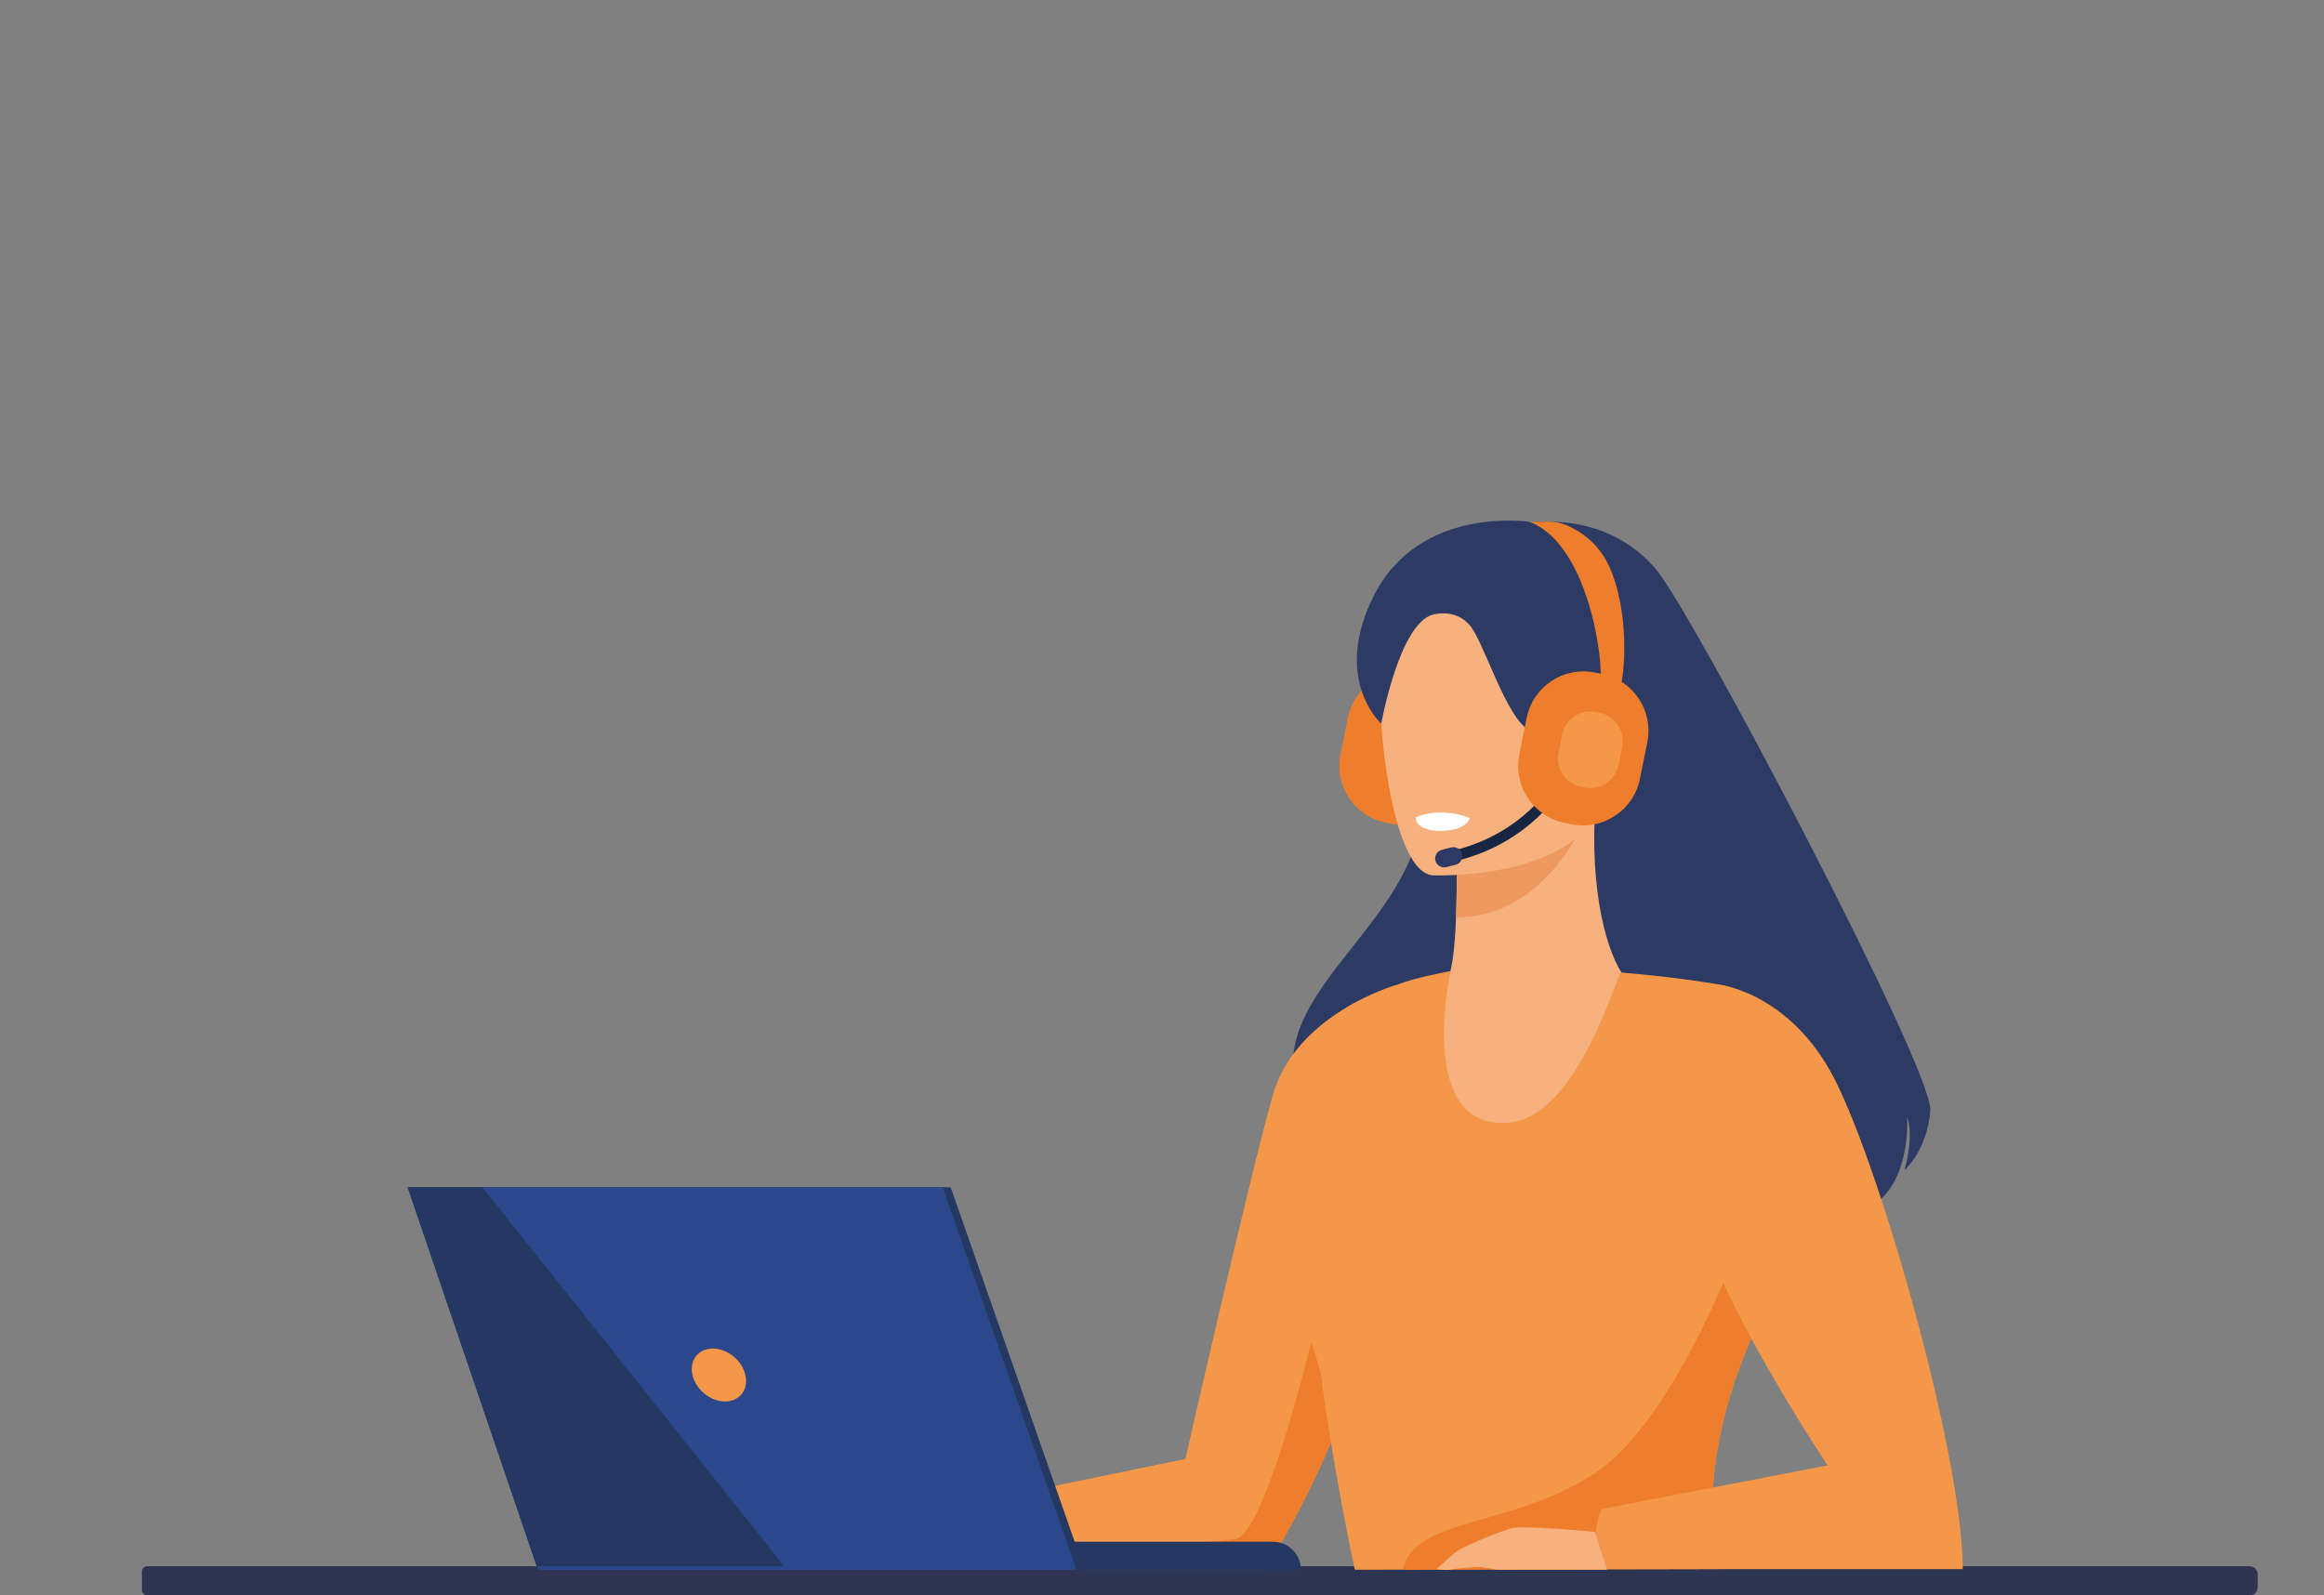 <?xml version="1.0" encoding="UTF-8"?> <svg xmlns="http://www.w3.org/2000/svg" id="a" viewBox="0 0 555.92 381.69"><rect x="0" y="0" width="555.92" height="381.69" fill="#808080" stroke="none"/><path d="m35.9,374.69h502.85c.72,0,1.31.59,1.31,1.31v4.38c0,.72-.59,1.31-1.31,1.31H35.9c-1.08,0-1.95-.87-1.95-1.95v-3.1c0-1.08.87-1.95,1.95-1.95Z" transform="translate(574.01 756.39) rotate(-180)" style="fill:#2e3552;"></path><path d="m355.37,127.16s25.05-9.32,40.7,8.98c8.97,10.49,66.35,119.88,65.67,129.45-.68,9.58-6.16,14.36-6.16,14.36,0,0,2.39-8.38.6-12.74,0,0,1.15,14.75-7.95,21.03-4.74,3.27-122.87-3.14-133.13-17.44-22.32-31.11,26.42-47.2,25.22-80.8-.69-19.49-19.84-60.88,15.05-62.85Z" style="fill:#2d3a64;"></path><path d="m331.49,164.3h8.95c7.65,0,13.87,6.21,13.87,13.87v1.71c0,7.65-6.21,13.86-13.86,13.86h-8.95c-7.65,0-13.87-6.21-13.87-13.87v-1.71c0-7.65,6.21-13.86,13.86-13.86Z" transform="translate(93.97 472.89) rotate(-78.58)" style="fill:#ee7d2c;"></path><path d="m224.32,375.37h78.37c13.29-21.1,24.98-49.6,27.7-71.78,1.3-10.53.57-19.63-2.94-25.86-10.95-19.34,6.42-42.04,6.42-42.04,0,0-23.91,6.77-29.46,26.48-5.66,20.08-20.86,86.87-20.86,86.87l-58.19,11.97c-2.73,6.84-1.03,14.36-1.03,14.36Z" style="fill:#f49749;"></path><path d="m224.32,375.37h78.37c13.29-21.1,24.98-49.6,27.7-71.78l-11.63-3.56s-14.71,67.14-23.26,68.17c-8.55,1.03-71.19,7.18-71.19,7.18Z" style="fill:#ee7d2c;"></path><path d="m322.3,267.48c6.01,5.26,13.76,9.91,23.76,13.44,37.47,13.23,55.88-17.61,63.94-39.31-4.91-3.6-9.77-4.81-12.58-5.48-2.74-.64-5.64-1.19-8.05-1.58-3.95-3.8-8.85-18.07-7.9-39.25l-1.86.28-31.26,4.87s.3,9.8-.05,18.98c-.28,7.19-.97,14.01-2.51,15.52-2.42.25-3.88.42-3.88.42,0,0,0,0-.02.03-.48.62-10.91,14.09-19.59,32.07Z" style="fill:#f7b17f;"></path><path d="m348.34,200.45s.31,9.79-.05,18.98c17.37.22,27.19-15.23,31.31-23.85l-31.26,4.87Z" style="fill:#ee9960;"></path><path d="m307.4,300.03c.09.67,8.44,27.83,8.53,28.51,2.9,22.74,8.15,47,8.15,47l11.48-.02,75.74-.15s-9.14-27.57,14.97-69.84c.79-1.39,1.62-2.79,2.48-4.2,3.43-5.64-18.23-65.92-18.23-65.92,0,0-9.48-1.68-22.79-2.75-1.26,1.15-10.5,34.95-27.22,35.98-21.83,1.34-13.55-36.32-13.55-36.32-8.89,1.79-12.1,2.44-23.51,7.91,0,0-16.49,56.08-16.03,59.79Z" style="fill:#f49749;"></path><path d="m342.63,209.41s41.06,1.72,41.74-23.86c.68-25.59,6.44-42.59-19.75-44.78-26.19-2.18-31.54,7.45-33.84,15.93-2.3,8.48,1.19,51.6,11.86,52.71Z" style="fill:#f7b17f;"></path><path d="m351.56,195.69s-.45,3.04-7.2,3.11c0,0-5.67.06-5.7-3.24,0,0,5.33-2.77,12.91.13Z" style="fill:#fff;"></path><path d="m348.7,205.88c23.75-5.93,30.83-27.63,30.9-27.85l-2.45-.77,1.22.38-1.22-.39c-.07.21-6.75,20.56-29.07,26.13-.15.04-.3.07-.45.11l.59,2.5c.16-.04.32-.08.48-.12Z" style="fill:#182643;"></path><path d="m345.95,207.45l2.24-.56c1.14-.28,1.84-1.45,1.56-2.59h0c-.28-1.14-1.45-1.84-2.59-1.56l-2.24.56c-1.14.28-1.84,1.45-1.56,2.59h0c.28,1.14,1.45,1.84,2.59,1.56Z" style="fill:#2d3a64;"></path><path d="m365.89,124.85s-26.44-4.13-37.37,17.88c-8.33,16.75-1.38,27.21,1.88,30.42,0,0,4.32-24.06,12.4-26.12,0,0,5.21-1.59,8.76,2.54,3.55,4.13,8.69,22.54,14.59,25.37,0,0,18.32,4.52,19.22-1.87.9-6.39.4-26.29-4.22-29.5-4.62-3.21-15.25-18.72-15.25-18.72Z" style="fill:#2d3a64;"></path><path d="m374.23,164.3h8.95c7.65,0,13.87,6.21,13.87,13.87v1.71c0,7.65-6.21,13.87-13.87,13.87h-8.95c-7.65,0-13.86-6.21-13.86-13.86v-1.71c0-7.65,6.21-13.86,13.86-13.86Z" transform="translate(128.27 514.81) rotate(-78.58)" style="fill:#ee7d2c;"></path><path d="m387.3,165.23c1.12-1.82,2.77-16.5-1.72-28.19-2.17-5.65-5.68-8.87-10.08-11.05-1.59-.79-3.38-1.21-5.19-1.21l-4.42.07c14.57,5.54,17.94,35.2,16.81,38.37.03-.1.08-.17.11-.22l4.49,2.23Z" style="fill:#ee7d2c;"></path><path d="m378.19,188.24l.84.17c3.72.75,7.39-1.68,8.14-5.4l.88-4.37c.75-3.72-1.68-7.39-5.4-8.14l-.84-.17c-3.72-.75-7.39,1.68-8.14,5.4l-.88,4.37c-.75,3.72,1.68,7.39,5.4,8.14Z" style="fill:#f49749;"></path><path d="m411.29,375.37s-9.14-27.57,14.97-69.84l-8.98-11.22s-15.89,45.02-35.76,58.15c-19.82,13.1-43.15,10.36-45.97,23.06l75.74-.15Z" style="fill:#ee7d2c;"></path><path d="m410.5,235.42s16.34,1.42,27.29,20.76c10.94,19.33,31.72,91.59,31.72,119.2h-87.47s-1.71-7.52,1.03-14.36l54.13-10.45s-32.58-48.38-32.92-69.25c-.34-20.86,6.23-45.91,6.23-45.91Z" style="fill:#f49749;"></path><path d="m381.51,366.49s-17.04-1.67-19.87-.9c-2.82.77-10.9,4.1-12.7,5.26-1.8,1.15-5.26,4.52-5.26,4.52,0,0,2.18.41,3.46.12,1.28-.29,5.13-.54,6.16-.63,1.03-.09,4.7.67,4.7.67h26.42s-2.92-9.05-2.92-9.05Z" style="fill:#f7b17f;"></path><path d="m227.17,375.54h84.01c0-3.7-3-6.7-6.7-6.7h-77.31s0,6.7,0,6.7Z" style="fill:#243862;"></path><polygon points="97.53 284.04 128.68 375.54 259.41 375.54 227.41 284.04 97.53 284.04" style="fill:#243862;"></polygon><polygon points="97.53 284.04 128.4 374.69 128.68 375.54 257.5 375.54 225.5 284.04 97.53 284.04" style="fill:#2c488c;"></polygon><path d="m165.64,328.95c.81,3.5,4.3,6.33,7.79,6.33s5.68-2.83,4.87-6.33c-.81-3.5-4.3-6.33-7.79-6.33s-5.68,2.83-4.87,6.33Z" style="fill:#f49749;"></path><polygon points="97.53 284.04 128.4 374.69 187.58 374.69 115.41 284.04 97.53 284.04" style="fill:#243862;"></polygon></svg> 